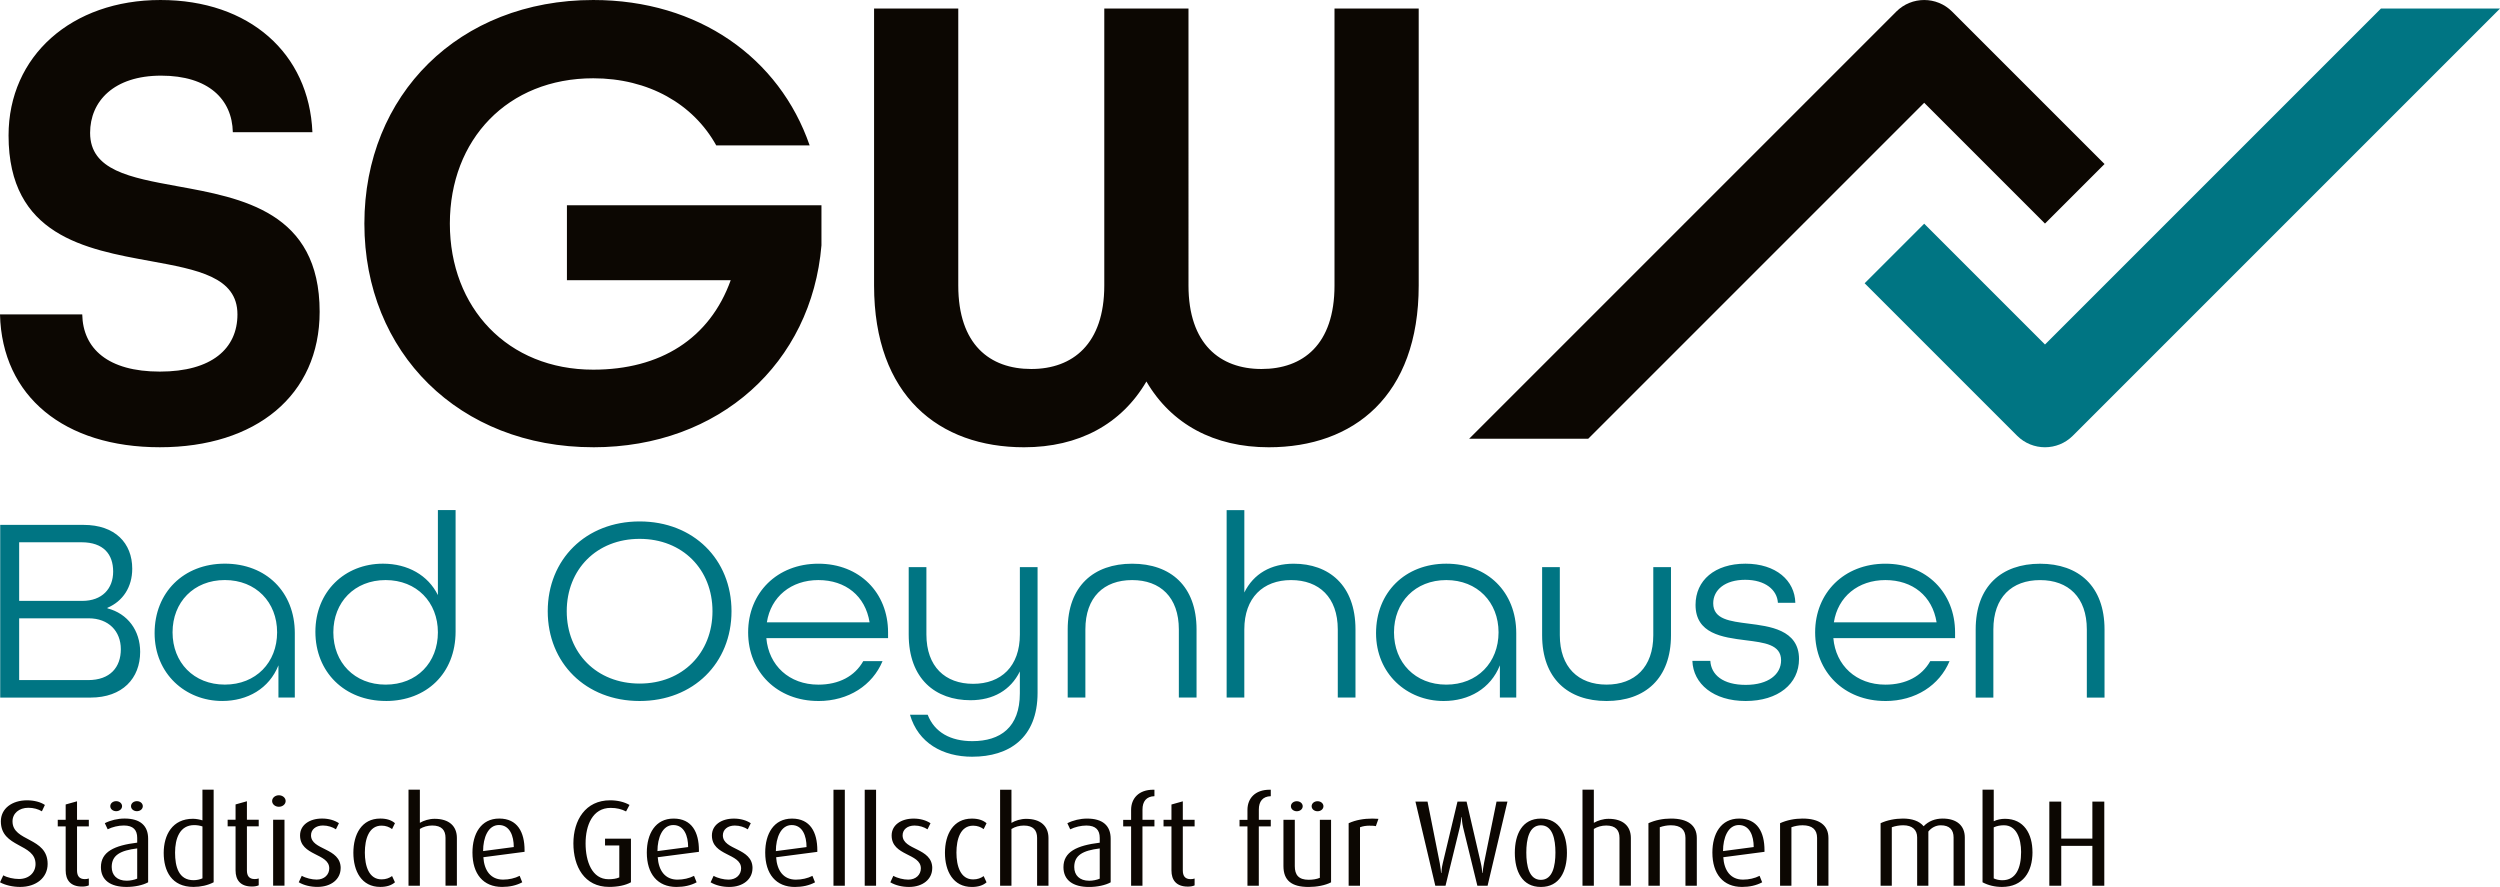 <svg xmlns="http://www.w3.org/2000/svg" id="Ebene_2" width="418.57mm" height="148.5mm" viewBox="0 0 1186.49 420.94"><defs><style>.cls-1{fill:#007583;}.cls-2{fill:#0c0702;}</style></defs><g id="Ebene_1-2"><path class="cls-2" d="m486.02,212.27c25.91,0,46.2-10.93,58.06-31.22,11.86,20.29,32.15,31.22,58.06,31.22,40.27,0,71.17-24.35,71.17-76.79V4.06h-39.96v131.42c0,28.09-14.98,39.64-34.65,39.64s-34.65-11.86-34.65-39.64V4.06h-39.96v131.42c0,27.78-14.98,39.64-34.65,39.64s-34.65-11.55-34.65-39.64V4.06h-39.96v131.42c0,52.44,30.9,76.79,71.17,76.79m-204.46,0c59.93,0,103.64-39.96,108.32-95.83v-19.04h-120.8v35.59h77.73c-9.99,27.78-33.4,42.45-65.24,42.45-40.58,0-68.05-29.34-68.05-69.3s27.47-68.99,68.05-68.99c26.22,0,47.45,12.17,58.37,31.84h44.33C369.9,27.47,331.51,0,281.56,0,217.88,0,172.93,44.95,172.93,106.13s44.95,106.13,108.63,106.13m-205.71,0c45.58,0,75.85-24.66,75.85-64.3,0-47.45-36.83-54-67.74-59.62-22.16-4.06-41.2-7.49-41.2-25.28,0-14.98,11.24-27.16,33.71-27.16s33.71,11.24,34.03,26.85h37.77C146.71,25.29,118.31,0,76.17,0S4.06,26.53,4.06,64.3c0,47.45,36.52,54,67.43,59.62,22.16,4.06,41.2,7.49,41.2,25.28,0,16.23-12.17,27.16-36.83,27.16s-36.52-10.92-36.83-27.16H0c.94,39.02,30.59,63.06,75.85,63.06"></path><path class="cls-1" d="m937.64,331.07h8.4v-32.33c0-15.29,8.77-23.43,22.18-23.43s22.18,8.15,22.18,23.43v32.33h8.4v-32.33c0-20.55-12.28-31.2-30.58-31.2s-30.57,10.65-30.57,31.2v32.33Zm-67.29-35.72c1.88-12.16,11.53-20.05,24.44-20.05s22.31,7.52,24.31,20.05h-48.75Zm24.44,37.35c14.41,0,25.69-7.52,30.45-18.92h-9.15c-4.01,7.14-11.53,11.15-21.3,11.15-13.91,0-23.56-9.15-24.69-22.06h57.77v-2.76c0-18.8-13.53-32.58-33.08-32.58s-33.33,13.78-33.33,32.58,13.78,32.58,33.33,32.58m-66.29,0c15.41,0,25.31-8.15,25.31-19.93,0-14.04-14.29-15.54-23.93-16.79-8.77-1.13-16.79-2.01-16.79-9.65,0-6.39,5.64-11.15,15.16-11.15s15.16,4.76,15.54,10.9h8.27c-.25-10.53-9.15-18.55-23.68-18.55s-23.68,7.9-23.68,19.55c0,13.66,12.66,15.41,23.81,16.79,8.9,1.13,16.79,2.01,16.79,9.52,0,6.64-6.01,11.66-16.79,11.66s-16.42-4.76-16.79-11.4h-8.52c.38,10.9,10.03,19.05,25.31,19.05m-66.04,0c18.3,0,30.58-10.65,30.58-31.21v-32.33h-8.4v32.33c0,15.16-8.77,23.43-22.18,23.43s-22.18-8.27-22.18-23.43v-32.33h-8.4v32.33c0,20.55,12.28,31.21,30.57,31.21m-76.06-7.77c-14.79,0-24.81-10.53-24.81-24.81s10.02-24.81,24.81-24.81,24.81,10.53,24.81,24.81-10.02,24.81-24.81,24.81m-1.25,7.77c12.03,0,22.3-5.89,26.69-16.92v15.29h7.77v-30.58c0-19.55-13.66-32.96-33.21-32.96s-33.33,13.66-33.33,32.96,14.66,32.21,32.08,32.21m-103-1.63h8.4v-32.33c0-15.04,8.9-23.43,22.18-23.43s22.18,8.15,22.18,23.43v32.33h8.4v-32.33c0-21.18-12.78-31.2-29.32-31.2-10.78,0-19.05,4.76-23.43,13.66v-39.1h-8.4v88.98Zm-75.43,0h8.4v-32.33c0-15.29,8.77-23.43,22.18-23.43s22.18,8.15,22.18,23.43v32.33h8.4v-32.33c0-20.55-12.28-31.2-30.57-31.2s-30.58,10.65-30.58,31.2v32.33Zm-45.24,28.07c17.29,0,30.95-8.77,30.95-30.33v-59.65h-8.4v31.96c0,15.16-8.9,23.43-22.18,23.43s-22.18-8.15-22.18-23.43v-31.96h-8.4v31.96c0,21.18,12.78,31.21,29.32,31.21,10.78,0,19.05-4.76,23.43-13.66v10.4c0,16.17-9.27,22.68-22.56,22.68-10.28,0-17.92-4.14-21.18-12.53h-8.4c3.88,13.41,15.54,19.93,29.57,19.93m-97.49-63.79c1.88-12.16,11.53-20.05,24.44-20.05s22.3,7.52,24.31,20.05h-48.74Zm24.44,37.35c14.41,0,25.69-7.52,30.45-18.92h-9.15c-4.01,7.14-11.53,11.15-21.3,11.15-13.91,0-23.56-9.15-24.69-22.06h57.77v-2.76c0-18.8-13.53-32.58-33.08-32.58s-33.33,13.78-33.33,32.58,13.78,32.58,33.33,32.58m-84.83-8.27c-20.43,0-34.59-14.54-34.59-34.34s14.16-34.34,34.59-34.34,34.58,14.54,34.58,34.34-14.16,34.34-34.58,34.34m0,8.27c25.56,0,43.61-18.05,43.61-42.61s-18.04-42.61-43.61-42.61-43.61,18.05-43.61,42.61,18.04,42.61,43.61,42.61m-120.55-7.77c-14.79,0-24.81-10.53-24.81-24.81s10.03-24.81,24.81-24.81,24.81,10.53,24.81,24.81-9.9,24.81-24.81,24.81m.13,7.77c19.17,0,33.08-13.03,33.08-32.96v-57.65h-8.4v40.35c-4.64-9.4-14.29-14.91-26.06-14.91-18.17,0-32.08,13.28-32.08,32.33s13.78,32.83,33.46,32.83m-76.44-7.77c-14.79,0-24.81-10.53-24.81-24.81s10.02-24.81,24.81-24.81,24.81,10.53,24.81,24.81-10.02,24.81-24.81,24.81m-1.25,7.77c12.03,0,22.31-5.89,26.69-16.92v15.29h7.77v-30.58c0-19.55-13.66-32.96-33.21-32.96s-33.33,13.66-33.33,32.96,14.66,32.21,32.08,32.21m-96.36-9.9v-29.33h32.96c9.52,0,15.29,6.14,15.29,14.66s-5.01,14.66-15.54,14.66H9.12Zm0-37.6v-27.82h29.57c10.53,0,15.04,5.76,15.04,13.91s-5.26,13.91-14.66,13.91H9.12ZM.1,331.07h42.86c15.16,0,23.56-9.15,23.56-21.68,0-10.15-5.89-18.17-15.54-20.68v-.25c7.39-3.13,11.78-9.9,11.78-18.55,0-12.16-8.15-20.8-23.06-20.8H.1v81.96Z"></path><path class="cls-2" d="m998.69,420.36v-39.94h-5.66v17.59h-14.77v-17.59h-5.66v39.94h5.66v-18.93h14.77v18.93h5.66Zm-39.49-15.91c0,7.43-2.39,13.3-8.89,13.3-1.44,0-2.87-.29-4.1-.87v-24.22c1.5-.7,3.15-.99,4.86-.99,5.88,0,8.14,6.16,8.14,12.78m5.39,0c0-8.71-4.03-15.85-13.05-15.85-1.92,0-3.83.41-5.33,1.16v-14.98h-5.32v43.95c2.73,1.45,5.87,2.2,9.22,2.2,9.98,0,14.49-7.14,14.49-16.49m-32.12,15.91v-22.88c0-5.57-3.75-8.99-10.52-8.99-3.56,0-6.7,1.22-9.02,3.65-2.12-2.55-5.6-3.65-9.84-3.65-3.62,0-7.52.75-10.59,2.2v29.67h5.32v-27.75c1.64-.58,3.56-.93,5.4-.93,4.31,0,6.63,2.15,6.63,5.75v22.94h5.32v-25.72c1.37-1.74,3.49-2.96,5.88-2.96,4.24,0,6.09,2.21,6.09,5.75v22.94h5.32Zm-64.72,0v-22.64c0-6.1-4.37-9.23-12.3-9.23-3.76,0-7.45.75-10.66,2.2v29.67h5.39v-27.75c1.64-.58,3.42-.93,5.27-.93,4.65,0,6.91,2.09,6.91,5.98v22.7h5.39Zm-35.46-18.35l-14.57,1.92c0-6.39,2.39-12.37,7.52-12.37s7.04,5.11,7.04,10.45m5.12,2.27v-.75c0-8.54-3.34-15.04-12.02-15.04s-12.71,7.25-12.71,16.14c0,10.16,5.12,16.31,14.07,16.31,3.49,0,6.77-.69,9.56-2.2l-1.23-3.07c-2.25,1.16-5.05,1.8-7.86,1.8-5.88,0-8.96-4.3-9.37-10.63l19.54-2.56Zm-32.12,16.08v-22.64c0-6.1-4.37-9.23-12.3-9.23-3.76,0-7.45.75-10.66,2.2v29.67h5.39v-27.75c1.64-.58,3.42-.93,5.27-.93,4.65,0,6.91,2.09,6.91,5.98v22.7h5.39Zm-31.3,0v-22.64c0-5.69-3.75-9.11-10.59-9.11-2.53,0-5.13.81-6.98,1.91v-15.73h-5.39v45.57h5.39v-26.94c1.64-1.04,3.76-1.63,5.88-1.63,4.51,0,6.29,2.27,6.29,5.86v22.7h5.39Zm-35.8-15.73c0,6.27-1.3,12.95-6.91,12.95s-6.91-6.68-6.91-12.95,1.3-12.95,6.91-12.95,6.91,6.68,6.91,12.95m5.46.12c0-8.77-3.48-16.25-12.37-16.25s-12.36,7.48-12.36,16.25,3.48,16.2,12.36,16.2,12.37-7.43,12.37-16.2m-28.22-24.32h-5.19l-5.95,29.2c-.34,1.62-.62,3.95-.68,4.7h-.14c-.07-.87-.2-2.73-.68-4.7l-6.77-29.2h-4.31l-6.97,29.2c-.55,2.21-.62,4.06-.68,4.7h-.14c-.07-.7-.21-2.5-.62-4.7l-5.81-29.2h-5.74l9.43,39.94h4.85l6.77-27.69c.48-1.92.68-4.12.75-4.88h.14c.07.75.21,2.9.68,4.88l6.77,27.69h4.85l9.43-39.94Zm-61.24,8.19c-.82-.06-1.91-.12-2.87-.12-4.03,0-7.86.64-11.27,2.2v29.67h5.39v-27.75c1.3-.52,2.94-.75,4.31-.75,1.03,0,2.32,0,3.21.23l1.23-3.48Zm-26.1-5.98c0-1.33-1.23-2.38-2.8-2.38s-2.8,1.04-2.8,2.38,1.23,2.38,2.8,2.38,2.8-1.04,2.8-2.38m-9.84,0c0-1.33-1.23-2.38-2.8-2.38s-2.8,1.04-2.8,2.38,1.23,2.38,2.8,2.38,2.8-1.04,2.8-2.38m13.46,36.12v-29.67h-5.32v27.52c-1.5.64-3.42.93-5.33.93-4.79,0-6.56-2.38-6.56-6.45v-22.01h-5.39v21.95c0,6.79,3.82,9.92,11.96,9.92,3.83,0,7.86-.75,10.66-2.2m-28.63-26.54v-3.13h-5.67v-4.88c0-3.78,1.78-6.22,5.67-6.33v-3.07h-.55c-6.9,0-10.52,4.12-10.52,9.58v4.71h-3.76v3.13h3.76v28.16h5.39v-28.16h5.67Zm-36.15,27.99v-3.25c-.62.23-1.3.29-1.91.29-2.67,0-3.69-1.57-3.69-4.12v-20.91h5.6v-3.13h-5.6v-8.77l-5.39,1.51v7.26h-3.76v3.13h3.76v20.91c0,4.53,2.25,7.66,7.78,7.66,1.16,0,2.32-.17,3.21-.58m-19.07-27.99v-3.13h-5.67v-4.88c0-3.78,1.78-6.22,5.67-6.33v-3.07h-.55c-6.9,0-10.52,4.12-10.52,9.58v4.71h-3.76v3.13h3.76v28.16h5.39v-28.16h5.67Zm-25.96,24.8c-1.3.58-3.28.99-4.99.99-4.58,0-7.11-2.61-7.11-6.5,0-5.63,4.1-7.84,12.1-8.83v14.34Zm5.19,1.74v-20.67c0-6.27-3.82-9.58-11.2-9.58-3.28,0-6.63.81-9.36,2.2l1.36,2.9c2.18-1.1,5.12-1.8,7.65-1.8,4.51,0,6.36,2.15,6.36,5.87v2.27c-10.94,1.34-17.22,4.36-17.22,11.62,0,6.21,4.57,9.4,12.16,9.4,3.83,0,7.72-.81,10.25-2.2m-29.52,1.62v-22.64c0-5.69-3.75-9.11-10.59-9.11-2.53,0-5.13.81-6.98,1.91v-15.73h-5.39v45.57h5.39v-26.94c1.64-1.04,3.76-1.63,5.88-1.63,4.51,0,6.29,2.27,6.29,5.86v22.7h5.39Zm-29.39-1.62l-1.37-2.96c-1.3.93-2.87,1.57-4.99,1.57-6.01,0-7.93-6.33-7.93-12.72s1.91-12.78,7.93-12.78c2.12,0,3.69.7,4.99,1.63l1.37-2.79c-1.64-1.45-3.96-2.2-6.97-2.2-8.88,0-12.77,7.54-12.77,16.25s3.89,16.2,12.77,16.2c3.01,0,5.33-.75,6.97-2.2m-25.76-6.68c0-9.87-14.08-8.42-14.08-15.62,0-2.73,2.26-4.65,5.67-4.65,2.32,0,4.58.75,6.15,1.8l1.43-2.9c-2.12-1.39-4.85-2.2-8-2.2-6.01,0-10.45,3.07-10.45,8.01,0,9.82,13.86,8.36,13.86,15.62,0,2.96-2.32,5.34-5.95,5.34-2.26,0-5.19-.7-7.1-1.8l-1.43,3.07c2.46,1.45,5.6,2.2,8.88,2.2,6.56,0,11-3.71,11-8.88m-26.65-37.27h-5.39v45.57h5.39v-45.57Zm-14.83,0h-5.39v45.57h5.39v-45.57Zm-18.17,27.23l-14.56,1.92c0-6.39,2.39-12.37,7.52-12.37s7.04,5.11,7.04,10.45m5.12,2.27v-.75c0-8.54-3.34-15.04-12.02-15.04s-12.71,7.25-12.71,16.14c0,10.16,5.12,16.31,14.08,16.31,3.49,0,6.77-.69,9.56-2.2l-1.23-3.07c-2.25,1.16-5.05,1.8-7.86,1.8-5.88,0-8.96-4.3-9.37-10.63l19.54-2.56Zm-30.75,7.78c0-9.87-14.08-8.42-14.08-15.62,0-2.73,2.26-4.65,5.67-4.65,2.32,0,4.58.75,6.15,1.8l1.43-2.9c-2.12-1.39-4.85-2.2-8-2.2-6.01,0-10.45,3.07-10.45,8.01,0,9.82,13.86,8.36,13.86,15.62,0,2.96-2.32,5.34-5.95,5.34-2.26,0-5.19-.7-7.1-1.8l-1.43,3.07c2.46,1.45,5.6,2.2,8.88,2.2,6.56,0,11-3.71,11-8.88m-30.54-10.05l-14.56,1.92c0-6.39,2.39-12.37,7.52-12.37s7.04,5.11,7.04,10.45m5.12,2.27v-.75c0-8.54-3.34-15.04-12.02-15.04s-12.71,7.25-12.71,16.14c0,10.16,5.12,16.31,14.08,16.31,3.49,0,6.77-.69,9.56-2.2l-1.23-3.07c-2.25,1.16-5.05,1.8-7.86,1.8-5.88,0-8.96-4.3-9.37-10.63l19.55-2.56Zm-32.26,14.46v-20.73h-12.3v3.24h6.77v15.16c-1.37.64-3.28.87-5.06.87-7.93,0-10.94-8.48-10.94-17.02s3.28-16.84,11.9-16.84c2.87,0,5.13.58,7.31,1.68l1.64-3.08c-2.53-1.45-5.73-2.2-9.22-2.2-11.69,0-17.42,9.46-17.42,20.43s5.19,20.67,16.95,20.67c4.1,0,7.79-.75,10.38-2.2m-55.62-16.72l-14.56,1.92c0-6.39,2.39-12.37,7.52-12.37s7.04,5.11,7.04,10.45m5.12,2.27v-.75c0-8.54-3.34-15.04-12.02-15.04s-12.71,7.25-12.71,16.14c0,10.16,5.12,16.31,14.07,16.31,3.49,0,6.77-.69,9.56-2.2l-1.23-3.07c-2.25,1.16-5.05,1.8-7.86,1.8-5.88,0-8.96-4.3-9.37-10.63l19.55-2.56Zm-32.12,16.08v-22.64c0-5.69-3.75-9.11-10.59-9.11-2.53,0-5.13.81-6.98,1.91v-15.73h-5.39v45.57h5.39v-26.94c1.64-1.04,3.76-1.63,5.88-1.63,4.51,0,6.29,2.27,6.29,5.86v22.7h5.39Zm-29.39-1.62l-1.37-2.96c-1.3.93-2.87,1.57-4.99,1.57-6.01,0-7.93-6.33-7.93-12.72s1.91-12.78,7.93-12.78c2.12,0,3.69.7,4.99,1.63l1.37-2.79c-1.64-1.45-3.96-2.2-6.97-2.2-8.88,0-12.77,7.54-12.77,16.25s3.89,16.2,12.77,16.2c3.01,0,5.33-.75,6.97-2.2m-25.76-6.68c0-9.87-14.08-8.42-14.08-15.62,0-2.73,2.25-4.65,5.67-4.65,2.32,0,4.58.75,6.15,1.8l1.43-2.9c-2.12-1.39-4.85-2.2-8-2.2-6.01,0-10.45,3.07-10.45,8.01,0,9.82,13.86,8.36,13.86,15.62,0,2.96-2.32,5.34-5.95,5.34-2.26,0-5.19-.7-7.1-1.8l-1.43,3.07c2.46,1.45,5.6,2.2,8.88,2.2,6.56,0,11-3.71,11-8.88m-26.65-22.99h-5.39v31.29h5.39v-31.29Zm.55-8.89c0-1.51-1.43-2.73-3.21-2.73s-3.21,1.22-3.21,2.73,1.43,2.73,3.21,2.73,3.21-1.22,3.21-2.73m-12.78,40v-3.25c-.62.23-1.3.29-1.91.29-2.67,0-3.69-1.57-3.69-4.12v-20.91h5.6v-3.13h-5.6v-8.77l-5.39,1.51v7.26h-3.76v3.13h3.76v20.91c0,4.53,2.25,7.66,7.78,7.66,1.16,0,2.32-.17,3.21-.58m-26.71-3.3c-1.3.58-2.74.87-4.24.87-7.04,0-8.75-6.39-8.75-13.07s2.19-13.07,9.1-13.07c1.3,0,2.74.23,3.9.64v24.63Zm5.32,1.86v-43.95h-5.32v14.57c-1.23-.4-3.08-.75-4.51-.75-9.71,0-13.87,7.6-13.87,16.2s3.75,16.14,14.14,16.14c3.35,0,6.77-.75,9.56-2.2m-33.62-36.12c0-1.33-1.23-2.38-2.8-2.38s-2.8,1.04-2.8,2.38,1.23,2.38,2.8,2.38,2.8-1.04,2.8-2.38m-9.84,0c0-1.33-1.23-2.38-2.8-2.38s-2.8,1.04-2.8,2.38,1.23,2.38,2.8,2.38,2.8-1.04,2.8-2.38m7.18,34.38c-1.3.58-3.28.99-4.99.99-4.58,0-7.11-2.61-7.11-6.5,0-5.63,4.1-7.84,12.1-8.83v14.34Zm5.19,1.74v-20.67c0-6.27-3.82-9.58-11.2-9.58-3.28,0-6.63.81-9.36,2.2l1.36,2.9c2.18-1.1,5.12-1.8,7.65-1.8,4.51,0,6.36,2.15,6.36,5.87v2.27c-10.94,1.34-17.22,4.36-17.22,11.62,0,6.21,4.57,9.4,12.16,9.4,3.83,0,7.72-.81,10.25-2.2m-28.15,1.45v-3.25c-.62.23-1.3.29-1.91.29-2.66,0-3.69-1.57-3.69-4.12v-20.91h5.6v-3.13h-5.6v-8.77l-5.39,1.51v7.26h-3.76v3.13h3.76v20.91c0,4.53,2.25,7.66,7.78,7.66,1.16,0,2.32-.17,3.21-.58m-19.55-10.16c0-12.83-16.67-10.45-16.67-20.21,0-3.77,3.08-6.45,7.52-6.45,2.46,0,4.71.64,6.42,1.68l1.43-3.02c-2.05-1.39-5.13-2.2-8.47-2.2-7.11,0-12.43,3.88-12.43,9.98,0,12.66,16.46,10.34,16.46,20.27,0,3.95-3.01,7.09-7.86,7.09-2.53,0-5.53-.64-7.44-1.74l-1.57,3.31c2.53,1.39,6.07,2.2,9.56,2.2,7.65,0,13.05-4.41,13.05-10.91"></path><path class="cls-1" d="m1129.98,4.06l-159.44,159.44-57.33-57.33-28.26,28.26,72.36,72.36c7.3,7.3,19.15,7.3,26.45,0L1186.49,4.06h-56.51Z"></path><path class="cls-2" d="m926.44,5.48c-7.3-7.3-19.15-7.3-26.45,0l-202.73,202.73h56.51l159.44-159.44,57.33,57.33,28.26-28.26L926.44,5.48Z"></path></g></svg>
